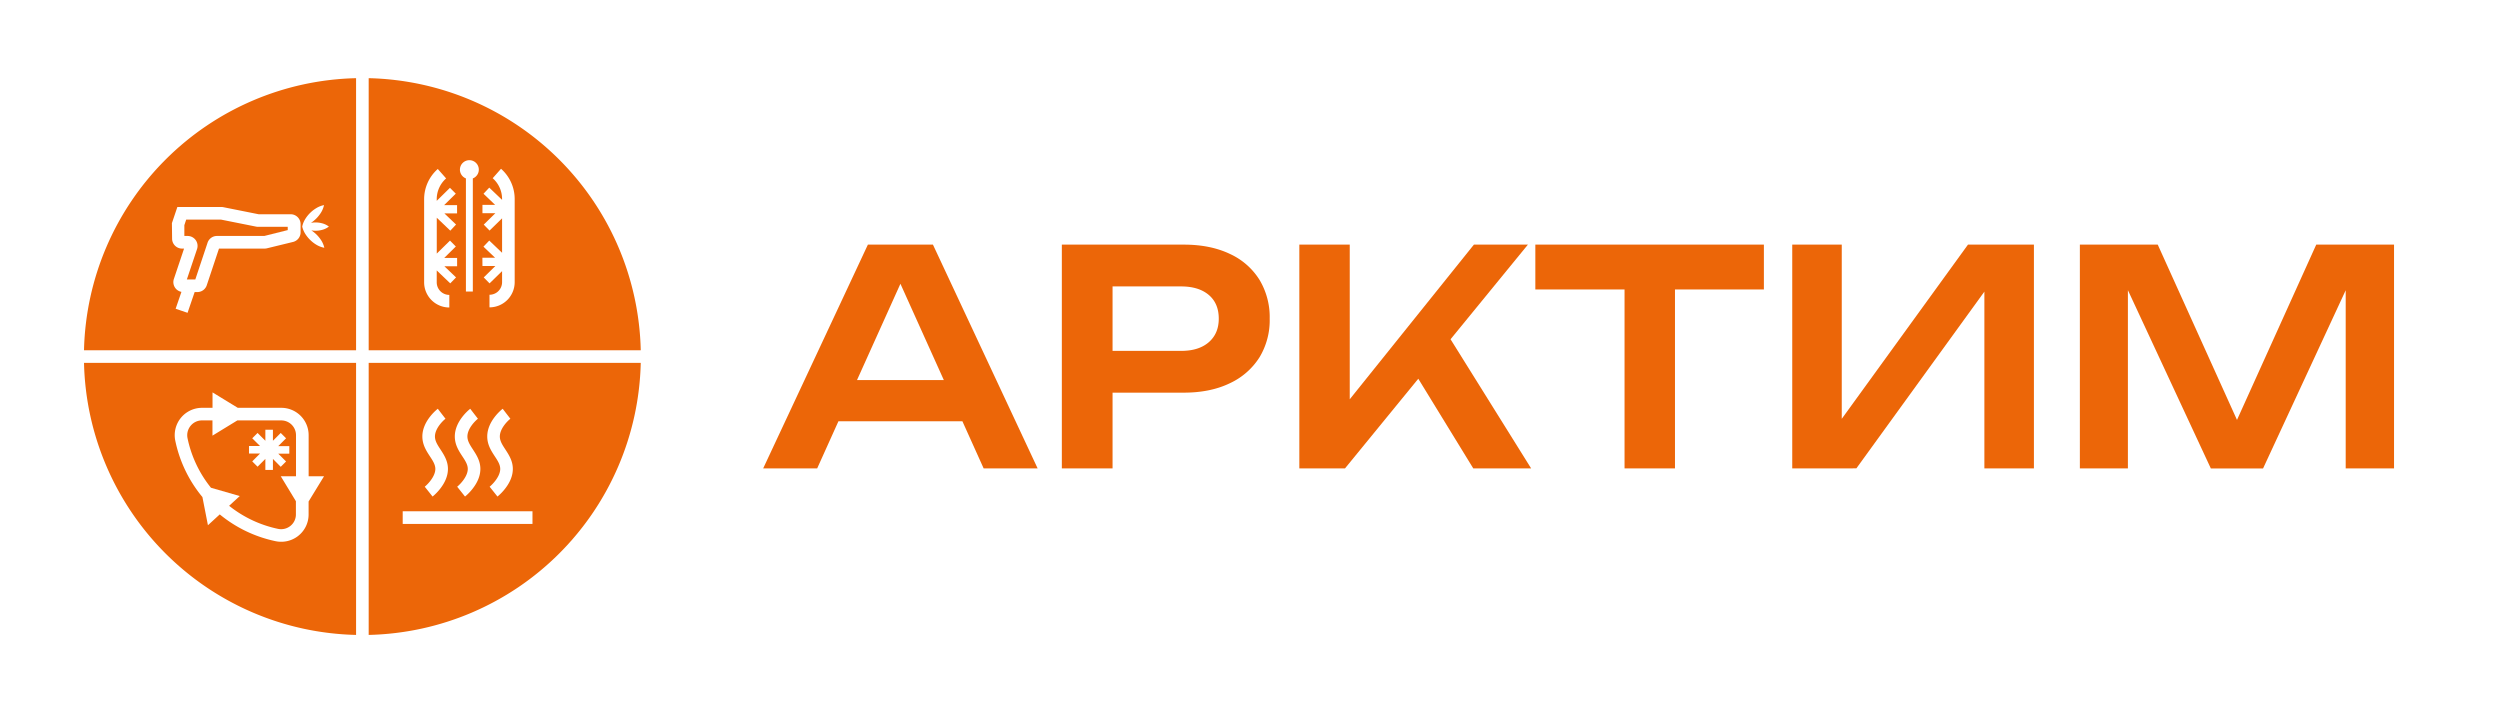 <?xml version="1.0" encoding="UTF-8"?> <svg xmlns="http://www.w3.org/2000/svg" id="Layer_1" data-name="Layer 1" viewBox="0 0 1226.34 351.81"> <defs> <style>.cls-1{fill:#ec6608;}</style> </defs> <path class="cls-1" d="M174.67,178H41.21A136.59,136.59,0,0,0,174.67,311.45Zm-28.23,84.75a13.48,13.48,0,0,1-11.27,2.72,63.56,63.56,0,0,1-27.37-13.14L102,257.65l-2.71-13.83A63.48,63.48,0,0,1,86,216.26a13.41,13.41,0,0,1,13.09-16.21h5.16v-7.57l12.39,7.57H138a13.41,13.41,0,0,1,13.4,13.4v20.16h7.56L151.38,246v6.38A13.31,13.31,0,0,1,146.44,262.74Z"></path> <path class="cls-1" d="M137.72,233.61h7.48V213.45a7.23,7.23,0,0,0-7.22-7.22H116.43l-12.21,7.47v-7.47H99.06a7.14,7.14,0,0,0-5.57,2.66A7.24,7.24,0,0,0,92,215a57.18,57.18,0,0,0,11.49,24.26l14.12,4.07-5.22,4.78a57.36,57.36,0,0,0,24,11.32,7.28,7.28,0,0,0,6.1-1.48,7.14,7.14,0,0,0,2.66-5.57v-6.52Zm-3.84-8.5v5.41h-3.71v-5.41l-3.82,3.83-2.62-2.62,3.82-3.83h-5.41v-3.71h5.41L123.73,215l2.62-2.62,3.82,3.83v-5.41h3.71v5.41l3.83-3.83,2.62,2.62-3.83,3.83h5.42v3.71H136.5l3.83,3.83-2.62,2.62Z"></path> <path class="cls-1" d="M174.67,171.81V38.35A136.59,136.59,0,0,0,41.21,171.81Zm-24.9-64.43a16.31,16.31,0,0,1,2.37-2.95,16.09,16.09,0,0,1,3-2.32,11.45,11.45,0,0,1,3.8-1.5,11.3,11.3,0,0,1-1.55,3.78,16.43,16.43,0,0,1-4.85,4.93,13,13,0,0,1,2.24-.2,12.25,12.25,0,0,1,3.27.43,9.22,9.22,0,0,1,3.28,1.6,9.39,9.39,0,0,1-3.28,1.6,12.25,12.25,0,0,1-3.27.43,12.06,12.06,0,0,1-2.07-.18,18,18,0,0,1,2.36,1.87,16.63,16.63,0,0,1,2.42,2.91,11.36,11.36,0,0,1,1.6,3.76,11.59,11.59,0,0,1-3.82-1.44,15.83,15.83,0,0,1-3-2.29,16.15,16.15,0,0,1-2.41-2.91,11.41,11.41,0,0,1-1.61-3.75A11.54,11.54,0,0,1,149.77,107.38Zm-65.44,2.08L87,101.54h21.6a4.47,4.47,0,0,1,1,.1l17.29,3.46h15.69a4.87,4.87,0,0,1,4.87,4.86v4a4.86,4.86,0,0,1-3.69,4.72L131,121.79a4.71,4.71,0,0,1-1.18.15H107.42l-6,18a4.86,4.86,0,0,1-4.61,3.33H95.48L92,153.45l-5.84-2L89,143.17a4.86,4.86,0,0,1-3.71-6.32l5-14.91h-1a4.88,4.88,0,0,1-4.87-4.87Z"></path> <path class="cls-1" d="M180.85,178V311.45A136.57,136.57,0,0,0,314.31,178Zm65.74,22.52,1.88,2.45,1.89,2.44c-1.44,1.12-5.17,4.86-5.17,8.7,0,2.23,1.26,4.15,2.72,6.38,1.71,2.63,3.65,5.6,3.65,9.53,0,3.23-1.29,6.52-3.84,9.76a24.6,24.6,0,0,1-3.69,3.8l-3.85-4.83c1.44-1.16,5.2-5,5.2-8.73,0-2.09-1.23-4-2.65-6.15-1.74-2.67-3.72-5.69-3.72-9.76C239,206.41,246.28,200.75,246.59,200.51Zm-15.92,0,1.88,2.45,1.89,2.44c-1.43,1.12-5.16,4.86-5.16,8.7,0,2.23,1.26,4.15,2.71,6.38,1.71,2.63,3.65,5.6,3.65,9.53,0,3.23-1.29,6.52-3.84,9.76a24.1,24.1,0,0,1-3.69,3.8l-3.85-4.83c1.45-1.16,5.2-5,5.2-8.73,0-2.09-1.22-4-2.64-6.15-1.75-2.67-3.72-5.69-3.72-9.76C223.1,206.41,230.36,200.75,230.67,200.51Zm-15.91,0,1.88,2.45,1.89,2.44c-1.44,1.12-5.17,4.86-5.17,8.7,0,2.23,1.26,4.15,2.72,6.38,1.71,2.63,3.65,5.6,3.65,9.53,0,3.23-1.29,6.52-3.84,9.76a24.6,24.6,0,0,1-3.69,3.8l-3.85-4.83c1.44-1.16,5.2-5,5.2-8.73,0-2.09-1.23-4-2.65-6.15-1.74-2.67-3.72-5.69-3.72-9.76C207.18,206.41,214.45,200.75,214.76,200.51ZM261.2,257H197.54V250.8H261.2Z"></path> <path class="cls-1" d="M180.85,171.81H314.31A136.57,136.57,0,0,0,180.85,38.35Zm55.78-45.38h6.23L237.15,121,240,118l6.29,6V107.1l-6.14,6-2.86-2.91,5.71-5.61h-6.34v-4.08h6.23l-5.71-5.46,2.82-3,6.29,6v-.42a13.61,13.61,0,0,0-4.61-10.2l4.09-4.63a19.78,19.78,0,0,1,6.7,14.83v40.79a12.37,12.37,0,0,1-12.36,12.36v-6.18a6.18,6.18,0,0,0,6.18-6.18V133l-6.14,6-2.86-2.91,5.71-5.61h-6.34Zm-6.39-47.85a4.63,4.63,0,0,1,1.7,8.94V143h-3.39V87.52a4.63,4.63,0,0,1,1.69-8.94Zm-15.49,4.31,4.09,4.63a13.61,13.61,0,0,0-4.61,10.2v.8l6.49-6.39L223.58,95l-5.7,5.61h6.33v4.08H218l5.71,5.46-2.82,3-6.64-6.35V124.4l6.49-6.38,2.86,2.9-5.7,5.62h6.33v4.08H218l5.71,5.46L220.87,139l-6.64-6.35v5.83a6.18,6.18,0,0,0,6.18,6.18v6.18a12.37,12.37,0,0,1-12.36-12.36V97.72A19.78,19.78,0,0,1,214.75,82.89Z"></path> <path class="cls-1" d="M96,117.78a4.88,4.88,0,0,1,.66,4.39l-5,14.91h4.15l6-18a4.85,4.85,0,0,1,4.61-3.33h23.22l11.5-2.88v-1.6h-14.5a5,5,0,0,1-1-.1l-17.3-3.46h-17l-.91,2.75v5.29h1.55A4.88,4.88,0,0,1,96,117.78Z"></path> <path class="cls-1" d="M457.64,120,509,229.78H482.52l-44.93-99.67h8.2l-44.94,99.67H374.36L425.73,120Zm-54.59,86.65v-20.2h76.11v20.2Z"></path> <path class="cls-1" d="M580.73,120q13,0,22.54,4.54a33.58,33.58,0,0,1,14.56,12.73,35.53,35.53,0,0,1,5,19,35.16,35.16,0,0,1-5,19A34.23,34.23,0,0,1,603.27,188q-9.51,4.6-22.54,4.61H532.28V172.12h47.13q8.64,0,13.54-4.25t4.9-11.56q0-7.47-4.9-11.63t-13.54-4.18H534.48l11.27-11.85V229.78H520.87V120Z"></path> <path class="cls-1" d="M637.37,229.78V120H662.1v89.58l-7-5L723,120h26.49L659.76,229.78Zm52.4-53.71,17.85-15.95,43.47,69.66H722.7Z"></path> <path class="cls-1" d="M753.14,120H865.25v22H753.14Zm43.76,11.13h24.74v98.64H796.9Z"></path> <path class="cls-1" d="M879.16,229.78V120h24.29V217.2L896,215.73,965.36,120h32.35V229.78h-24.3v-98.5l7.47,1.47-70.26,97Z"></path> <path class="cls-1" d="M1174.36,120V229.78h-23.71V128.36l6.3.44-46.84,101H1084.5l-46.84-100.69,6.15-.59V229.78h-23.56V120h38.2l44.2,97.77H1092l44.2-97.77Z"></path> </svg> 